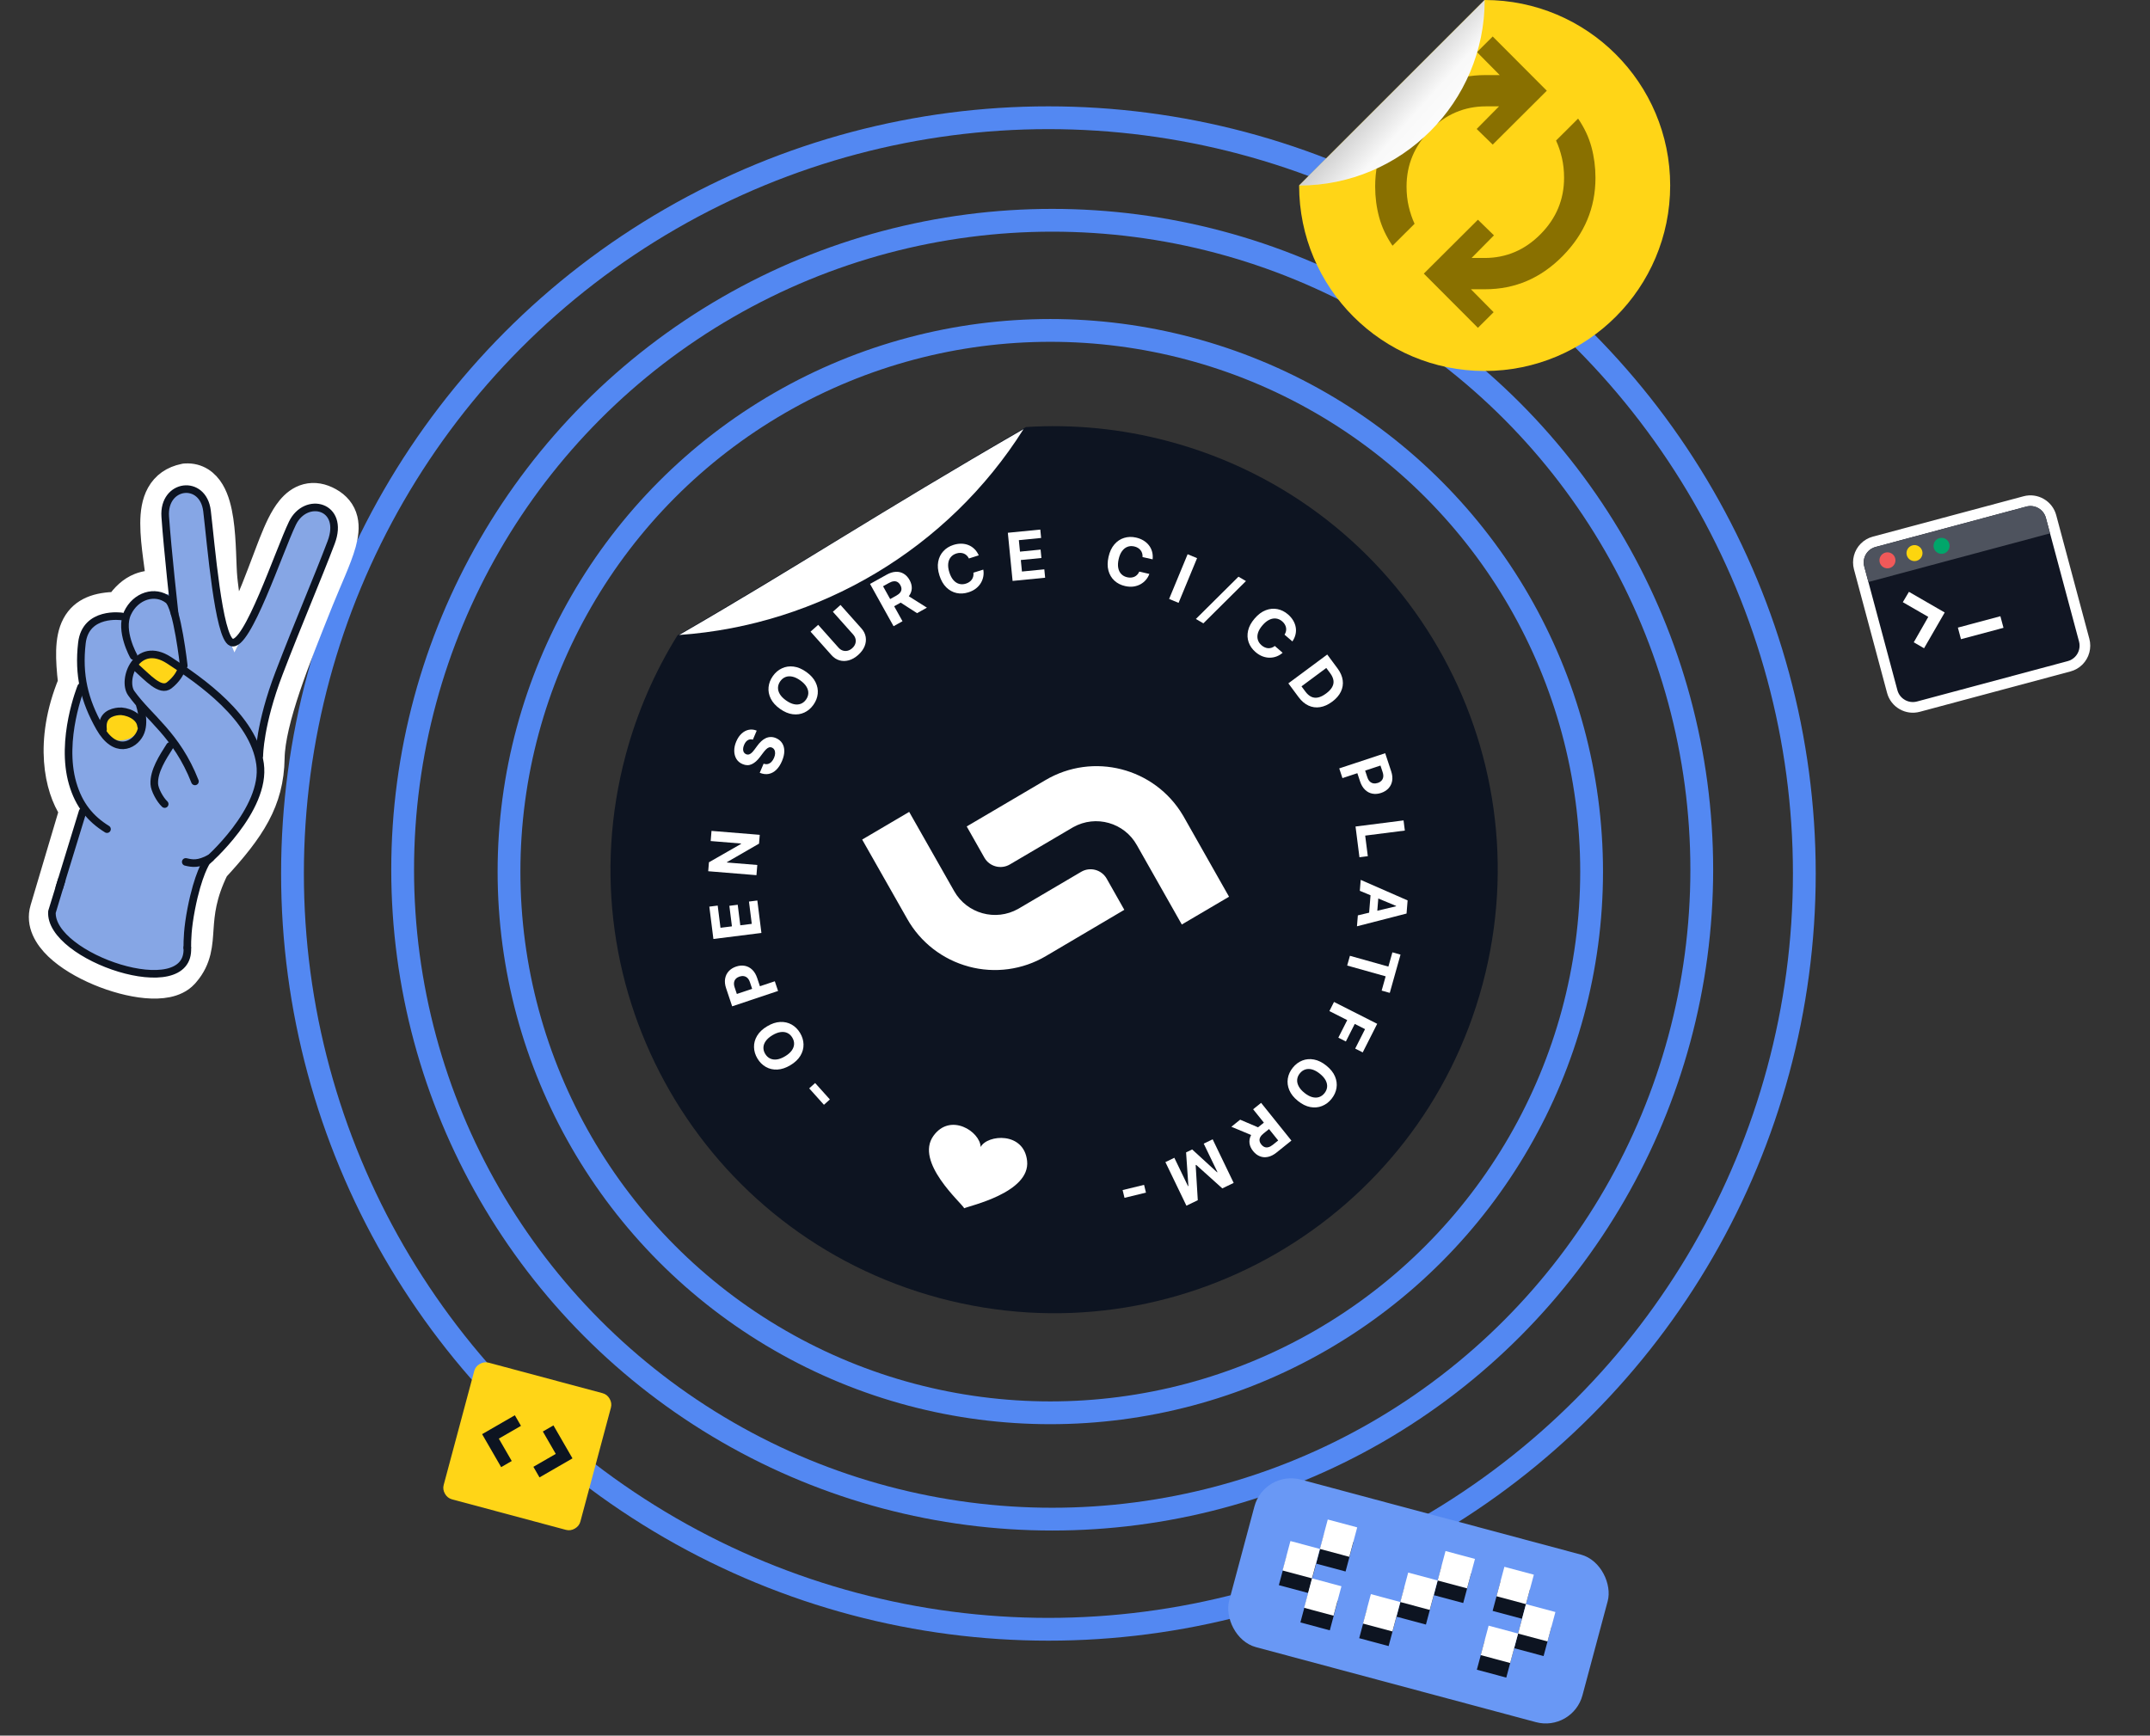 <svg width="566" height="457" viewBox="0 0 566 457" fill="none" xmlns="http://www.w3.org/2000/svg">
<rect x="0" y="0" width="566" height="457" fill="#333333" stroke="none"/>
<path d="M247.283 341.781C309.57 358.47 373.593 321.506 390.283 259.219C406.973 196.932 370.009 132.909 307.722 116.219C295.11 112.84 282.427 111.66 270.08 112.445C235.978 132.135 208.791 149.714 178.346 167.292C172.419 176.824 167.777 187.378 164.722 198.781C148.032 261.068 184.996 325.091 247.283 341.781Z" fill="#0D1421"/>
<path d="M269.449 112.995C249.628 144.439 215.762 164.614 178.807 167.193C210.139 149.103 231.212 135.071 269.449 112.995Z" fill="white"/>
<path d="M213.025 286.573L214.591 285.169L218.472 289.494L216.906 290.898L213.025 286.573Z" fill="white"/>
<path d="M201.946 270.235C203.138 269.521 204.287 269.139 205.394 269.09C206.499 269.038 207.504 269.267 208.41 269.778C209.31 270.288 210.049 271.025 210.627 271.989C211.209 272.961 211.511 273.965 211.532 275.001C211.554 276.037 211.281 277.03 210.713 277.98C210.146 278.929 209.268 279.76 208.079 280.472C206.887 281.186 205.739 281.569 204.634 281.622C203.53 281.675 202.527 281.446 201.627 280.936C200.723 280.429 199.98 279.689 199.398 278.718C198.82 277.754 198.521 276.753 198.499 275.717C198.472 274.679 198.742 273.685 199.31 272.736C199.875 271.783 200.754 270.949 201.946 270.235ZM203.35 272.578C202.578 273.041 201.996 273.547 201.604 274.096C201.21 274.641 201.001 275.204 200.977 275.784C200.952 276.365 201.107 276.934 201.442 277.493C201.777 278.052 202.206 278.457 202.729 278.709C203.253 278.961 203.849 279.044 204.517 278.958C205.184 278.868 205.903 278.591 206.675 278.129C207.448 277.666 208.03 277.162 208.424 276.617C208.816 276.068 209.024 275.503 209.048 274.923C209.073 274.342 208.918 273.773 208.583 273.214C208.248 272.655 207.819 272.25 207.296 271.998C206.772 271.746 206.177 271.665 205.511 271.755C204.842 271.841 204.122 272.116 203.35 272.578Z" fill="white"/>
<path d="M204.83 260.929L192.746 264.973L191.151 260.205C190.844 259.289 190.758 258.449 190.892 257.687C191.023 256.926 191.34 256.273 191.844 255.728C192.343 255.181 192.994 254.773 193.797 254.504C194.599 254.236 195.365 254.172 196.094 254.313C196.824 254.454 197.47 254.795 198.032 255.338C198.592 255.876 199.028 256.61 199.339 257.538L200.355 260.576L198.308 261.262L197.429 258.636C197.265 258.144 197.045 257.767 196.769 257.505C196.488 257.241 196.17 257.08 195.814 257.024C195.453 256.966 195.074 257.003 194.677 257.136C194.276 257.27 193.953 257.468 193.708 257.729C193.458 257.988 193.304 258.306 193.247 258.684C193.185 259.063 193.238 259.5 193.403 259.996L193.98 261.719L203.975 258.375L204.83 260.929Z" fill="white"/>
<path d="M200.448 245.654L187.805 247.242L186.735 238.723L188.938 238.446L189.673 244.292L192.685 243.914L192.006 238.506L194.21 238.229L194.889 243.637L197.908 243.258L197.17 237.387L199.374 237.11L200.448 245.654Z" fill="white"/>
<path d="M187.309 218.78L200.009 219.817L199.82 222.136L191.375 227.009L191.367 227.102L199.361 227.755L199.141 230.44L186.441 229.402L186.634 227.046L195.069 222.217L195.078 222.105L187.091 221.452L187.309 218.78Z" fill="white"/>
<path d="M198.199 194.756C197.718 194.605 197.276 194.649 196.872 194.888C196.469 195.126 196.14 195.543 195.887 196.139C195.715 196.543 195.627 196.909 195.623 197.237C195.615 197.562 195.679 197.842 195.814 198.075C195.951 198.305 196.145 198.473 196.397 198.58C196.604 198.677 196.806 198.711 197.003 198.682C197.202 198.649 197.395 198.572 197.582 198.448C197.766 198.324 197.948 198.167 198.127 197.977C198.303 197.786 198.474 197.575 198.64 197.343L199.34 196.397C199.672 195.934 200.025 195.53 200.397 195.183C200.77 194.837 201.162 194.567 201.574 194.372C201.986 194.178 202.417 194.075 202.868 194.064C203.321 194.049 203.792 194.144 204.282 194.348C204.998 194.657 205.542 195.104 205.915 195.691C206.285 196.272 206.471 196.964 206.472 197.767C206.471 198.564 206.268 199.44 205.862 200.394C205.459 201.341 204.964 202.104 204.375 202.683C203.788 203.258 203.126 203.621 202.39 203.772C201.652 203.918 200.857 203.821 200.005 203.482L201.026 201.083C201.43 201.223 201.806 201.25 202.154 201.164C202.5 201.072 202.811 200.886 203.087 200.607C203.361 200.323 203.589 199.967 203.771 199.539C203.95 199.119 204.044 198.729 204.053 198.368C204.064 198.003 203.997 197.688 203.853 197.424C203.708 197.159 203.495 196.967 203.212 196.847C202.949 196.735 202.694 196.719 202.448 196.799C202.204 196.876 201.956 197.036 201.703 197.28C201.452 197.521 201.184 197.833 200.899 198.216L200.036 199.357C199.375 200.243 198.667 200.864 197.912 201.219C197.157 201.574 196.347 201.565 195.482 201.193C194.77 200.895 194.231 200.442 193.862 199.835C193.496 199.223 193.306 198.519 193.294 197.72C193.282 196.922 193.458 196.095 193.822 195.24C194.192 194.37 194.664 193.673 195.238 193.151C195.813 192.625 196.443 192.294 197.128 192.157C197.813 192.02 198.507 192.094 199.21 192.38L198.199 194.756Z" fill="white"/>
<path d="M212.261 176.926C213.393 177.731 214.204 178.631 214.693 179.625C215.185 180.615 215.378 181.628 215.274 182.663C215.168 183.693 214.789 184.665 214.138 185.581C213.482 186.504 212.684 187.184 211.743 187.619C210.802 188.055 209.783 188.203 208.686 188.064C207.589 187.925 206.475 187.455 205.346 186.652C204.214 185.847 203.402 184.949 202.91 183.958C202.419 182.967 202.226 181.957 202.331 180.928C202.434 179.897 202.813 178.919 203.469 177.996C204.12 177.08 204.916 176.404 205.857 175.969C206.797 175.527 207.815 175.376 208.913 175.515C210.012 175.65 211.128 176.121 212.261 176.926ZM210.678 179.152C209.945 178.63 209.248 178.301 208.588 178.162C207.93 178.02 207.331 178.055 206.789 178.265C206.248 178.476 205.788 178.846 205.411 179.377C205.034 179.908 204.835 180.464 204.814 181.044C204.793 181.625 204.956 182.204 205.304 182.782C205.654 183.356 206.195 183.904 206.929 184.426C207.663 184.947 208.358 185.279 209.016 185.421C209.676 185.559 210.276 185.523 210.818 185.312C211.359 185.102 211.819 184.731 212.196 184.201C212.573 183.67 212.772 183.114 212.793 182.534C212.814 181.953 212.65 181.376 212.3 180.801C211.952 180.223 211.412 179.674 210.678 179.152Z" fill="white"/>
<path d="M219.259 161.081L221.271 159.289L226.776 165.467C227.394 166.161 227.769 166.915 227.901 167.731C228.036 168.544 227.938 169.359 227.606 170.177C227.271 170.992 226.71 171.75 225.923 172.451C225.134 173.155 224.315 173.626 223.467 173.865C222.616 174.101 221.794 174.105 221.002 173.877C220.211 173.649 219.506 173.189 218.888 172.495L213.383 166.316L215.394 164.524L220.746 170.531C221.069 170.893 221.435 171.145 221.844 171.286C222.256 171.424 222.679 171.444 223.114 171.346C223.548 171.248 223.959 171.026 224.346 170.681C224.737 170.333 225.004 169.951 225.149 169.533C225.296 169.113 225.323 168.691 225.23 168.269C225.14 167.843 224.934 167.45 224.611 167.087L219.259 161.081Z" fill="white"/>
<path d="M235.234 164.887L229.043 153.75L233.437 151.307C234.278 150.84 235.079 150.591 235.841 150.562C236.605 150.526 237.294 150.696 237.911 151.07C238.528 151.438 239.042 151.991 239.451 152.727C239.862 153.466 240.056 154.191 240.033 154.901C240.009 155.608 239.772 156.271 239.324 156.89C238.879 157.508 238.229 158.054 237.374 158.53L234.432 160.165L233.38 158.273L235.941 156.849C236.39 156.599 236.73 156.33 236.958 156.041C237.187 155.753 237.305 155.445 237.313 155.118C237.325 154.789 237.229 154.441 237.025 154.075C236.82 153.705 236.572 153.435 236.283 153.263C235.996 153.09 235.667 153.022 235.293 153.059C234.921 153.09 234.509 153.231 234.056 153.483L232.468 154.366L237.589 163.578L235.234 164.887ZM238.431 156.475L244.017 160.005L241.417 161.45L235.892 157.887L238.431 156.475Z" fill="white"/>
<path d="M257.664 146.226L255.067 147.051C254.913 146.73 254.721 146.463 254.492 146.248C254.261 146.03 254.002 145.864 253.714 145.751C253.425 145.638 253.115 145.58 252.783 145.577C252.456 145.572 252.118 145.625 251.77 145.736C251.141 145.935 250.643 146.266 250.276 146.726C249.908 147.183 249.689 147.748 249.621 148.423C249.551 149.094 249.65 149.85 249.917 150.692C250.193 151.558 250.552 152.244 250.996 152.751C251.444 153.258 251.949 153.587 252.511 153.739C253.073 153.891 253.661 153.87 254.273 153.675C254.617 153.566 254.921 153.419 255.185 153.235C255.452 153.05 255.673 152.834 255.847 152.587C256.02 152.337 256.141 152.061 256.211 151.76C256.285 151.458 256.3 151.136 256.256 150.793L258.857 149.979C258.967 150.558 258.97 151.149 258.865 151.752C258.764 152.35 258.553 152.925 258.231 153.475C257.913 154.02 257.481 154.51 256.936 154.944C256.393 155.374 255.732 155.712 254.954 155.959C253.87 156.304 252.824 156.366 251.814 156.147C250.809 155.927 249.911 155.431 249.122 154.659C248.336 153.886 247.734 152.839 247.314 151.519C246.894 150.195 246.785 148.989 246.987 147.902C247.19 146.815 247.641 145.892 248.341 145.135C249.039 144.373 249.922 143.823 250.989 143.484C251.692 143.26 252.376 143.151 253.04 143.158C253.707 143.164 254.335 143.282 254.922 143.513C255.508 143.741 256.033 144.08 256.499 144.533C256.969 144.984 257.357 145.549 257.664 146.226Z" fill="white"/>
<path d="M266.57 152.962L265.32 140.281L273.865 139.439L274.083 141.649L268.219 142.227L268.517 145.249L273.941 144.714L274.159 146.925L268.735 147.459L269.034 150.487L274.922 149.907L275.14 152.117L266.57 152.962Z" fill="white"/>
<path d="M303.435 147.276L300.776 146.679C300.805 146.324 300.774 145.997 300.684 145.696C300.595 145.391 300.455 145.117 300.263 144.874C300.071 144.631 299.832 144.425 299.548 144.255C299.267 144.085 298.948 143.961 298.592 143.881C297.949 143.736 297.352 143.77 296.803 143.983C296.254 144.191 295.781 144.57 295.381 145.118C294.983 145.662 294.687 146.365 294.493 147.227C294.294 148.113 294.259 148.887 294.387 149.549C294.518 150.212 294.788 150.751 295.197 151.166C295.606 151.581 296.123 151.859 296.751 151.999C297.103 152.078 297.439 152.105 297.76 152.079C298.084 152.054 298.384 151.979 298.658 151.854C298.934 151.724 299.178 151.547 299.39 151.323C299.606 151.099 299.781 150.828 299.916 150.51L302.573 151.119C302.376 151.674 302.08 152.186 301.686 152.654C301.297 153.12 300.825 153.509 300.27 153.822C299.72 154.132 299.1 154.338 298.41 154.438C297.725 154.535 296.984 154.494 296.186 154.315C295.078 154.066 294.142 153.593 293.381 152.895C292.623 152.197 292.098 151.316 291.806 150.252C291.517 149.188 291.525 147.98 291.828 146.629C292.133 145.273 292.646 144.177 293.37 143.34C294.093 142.503 294.948 141.934 295.934 141.633C296.921 141.327 297.96 141.297 299.053 141.542C299.774 141.704 300.419 141.955 300.988 142.295C301.562 142.637 302.044 143.055 302.435 143.551C302.826 144.042 303.109 144.601 303.283 145.227C303.461 145.854 303.512 146.537 303.435 147.276Z" fill="white"/>
<path d="M315.138 146.964L310.266 158.738L307.776 157.708L312.648 145.934L315.138 146.964Z" fill="white"/>
<path d="M328.006 152.997L316.795 164.129L314.82 162.982L326.032 151.851L328.006 152.997Z" fill="white"/>
<path d="M340.228 168.893L338.164 167.113C338.356 166.814 338.484 166.51 338.546 166.203C338.612 165.892 338.617 165.584 338.562 165.28C338.507 164.975 338.394 164.68 338.223 164.396C338.055 164.114 337.833 163.854 337.557 163.616C337.057 163.185 336.515 162.934 335.93 162.863C335.348 162.788 334.752 162.898 334.142 163.194C333.534 163.486 332.942 163.966 332.365 164.635C331.771 165.323 331.375 165.989 331.176 166.633C330.979 167.28 330.964 167.883 331.129 168.441C331.293 168.999 331.619 169.489 332.106 169.908C332.379 170.144 332.663 170.326 332.958 170.454C333.256 170.585 333.556 170.66 333.857 170.679C334.161 170.695 334.46 170.653 334.752 170.555C335.048 170.46 335.331 170.304 335.6 170.087L337.656 171.876C337.22 172.273 336.719 172.585 336.15 172.812C335.587 173.039 334.988 173.16 334.351 173.175C333.719 173.189 333.076 173.078 332.42 172.841C331.77 172.604 331.136 172.218 330.517 171.685C329.656 170.942 329.055 170.084 328.712 169.109C328.372 168.138 328.325 167.113 328.569 166.036C328.816 164.962 329.391 163.901 330.296 162.852C331.203 161.799 332.173 161.075 333.206 160.678C334.238 160.281 335.26 160.182 336.272 160.38C337.286 160.576 338.217 161.039 339.066 161.771C339.625 162.253 340.075 162.778 340.417 163.347C340.763 163.918 340.99 164.515 341.101 165.136C341.214 165.754 341.2 166.38 341.059 167.014C340.921 167.651 340.644 168.277 340.228 168.893Z" fill="white"/>
<path d="M341.86 183.559L339.169 179.932L349.402 172.34L352.116 175.998C352.879 177.027 353.332 178.065 353.473 179.112C353.618 180.156 353.457 181.161 352.991 182.127C352.527 183.096 351.764 183.975 350.701 184.763C349.635 185.554 348.57 186.032 347.504 186.197C346.442 186.366 345.427 186.227 344.462 185.782C343.498 185.34 342.631 184.599 341.86 183.559ZM342.628 180.72L343.647 182.094C344.122 182.734 344.634 183.188 345.184 183.456C345.74 183.725 346.34 183.792 346.983 183.656C347.631 183.521 348.337 183.17 349.1 182.604C349.856 182.043 350.391 181.473 350.705 180.894C351.022 180.319 351.132 179.728 351.034 179.124C350.937 178.52 350.651 177.898 350.177 177.258L349.154 175.879L342.628 180.72Z" fill="white"/>
<path d="M352.562 202.325L364.66 198.324L366.239 203.097C366.542 204.015 366.625 204.854 366.489 205.616C366.356 206.377 366.036 207.028 365.53 207.572C365.029 208.117 364.376 208.523 363.573 208.789C362.77 209.054 362.004 209.116 361.275 208.972C360.546 208.829 359.901 208.485 359.341 207.941C358.782 207.4 358.349 206.665 358.042 205.736L357.036 202.694L359.085 202.016L359.955 204.645C360.118 205.137 360.336 205.514 360.611 205.777C360.891 206.043 361.209 206.204 361.564 206.262C361.925 206.322 362.304 206.286 362.702 206.154C363.103 206.021 363.427 205.825 363.673 205.564C363.924 205.306 364.079 204.989 364.138 204.611C364.2 204.232 364.149 203.795 363.985 203.298L363.415 201.574L353.408 204.883L352.562 202.325Z" fill="white"/>
<path d="M356.852 217.628L369.492 216.02L369.832 218.692L359.395 220.02L360.085 225.439L357.881 225.719L356.852 217.628Z" fill="white"/>
<path d="M357.981 234.555L358.213 231.677L370.561 237.084L370.283 240.544L357.229 243.901L357.461 241.023L367.516 238.63L367.524 238.531L357.981 234.555ZM362.988 234.777L362.441 241.574L360.345 241.405L360.892 234.608L362.988 234.777Z" fill="white"/>
<path d="M366.557 250.755L368.695 251.355L365.867 261.431L363.728 260.831L364.783 257.075L354.653 254.231L355.373 251.668L365.502 254.511L366.557 250.755Z" fill="white"/>
<path d="M351.187 263.821L362.555 269.578L358.743 277.105L356.761 276.101L359.356 270.978L356.647 269.606L354.306 274.23L352.324 273.226L354.666 268.603L349.97 266.224L351.187 263.821Z" fill="white"/>
<path d="M341.69 289.888C340.607 289.017 339.851 288.071 339.422 287.05C338.99 286.031 338.857 285.009 339.023 283.982C339.189 282.961 339.625 282.012 340.329 281.136C341.039 280.254 341.876 279.623 342.841 279.244C343.806 278.865 344.832 278.778 345.919 278.981C347.006 279.185 348.09 279.721 349.169 280.589C350.252 281.46 351.009 282.405 351.441 283.423C351.873 284.441 352.006 285.461 351.84 286.482C351.676 287.505 351.24 288.458 350.53 289.341C349.825 290.217 348.991 290.844 348.026 291.223C347.062 291.608 346.036 291.699 344.949 291.495C343.859 291.295 342.773 290.759 341.69 289.888ZM343.402 287.76C344.103 288.324 344.779 288.694 345.43 288.872C346.078 289.052 346.678 289.053 347.231 288.875C347.784 288.697 348.265 288.355 348.673 287.847C349.081 287.34 349.313 286.797 349.368 286.219C349.424 285.64 349.295 285.052 348.982 284.455C348.667 283.861 348.159 283.282 347.457 282.718C346.756 282.153 346.081 281.781 345.433 281.601C344.783 281.423 344.181 281.424 343.628 281.602C343.075 281.78 342.594 282.122 342.186 282.63C341.778 283.137 341.546 283.68 341.491 284.259C341.436 284.837 341.566 285.423 341.881 286.017C342.194 286.615 342.701 287.196 343.402 287.76Z" fill="white"/>
<path d="M331.995 290.392L339.973 300.328L336.053 303.475C335.302 304.078 334.554 304.458 333.808 304.615C333.061 304.779 332.353 304.728 331.683 304.463C331.012 304.203 330.413 303.745 329.886 303.089C329.356 302.429 329.042 301.747 328.945 301.043C328.851 300.342 328.972 299.649 329.31 298.963C329.644 298.28 330.193 297.632 330.956 297.019L333.581 294.911L334.937 296.6L332.652 298.434C332.251 298.756 331.962 299.079 331.785 299.402C331.608 299.725 331.543 300.048 331.59 300.372C331.634 300.698 331.787 301.025 332.049 301.352C332.314 301.681 332.604 301.906 332.918 302.026C333.229 302.149 333.566 302.161 333.928 302.061C334.289 301.968 334.672 301.759 335.076 301.435L336.493 300.297L329.895 292.079L331.995 290.392ZM330.26 299.222L324.16 296.683L326.479 294.821L332.525 297.403L330.26 299.222Z" fill="white"/>
<path d="M324.773 311.469L321.781 312.912L314.902 306.724L314.767 306.789L315.324 316.024L312.332 317.467L306.798 305.989L309.152 304.855L312.754 312.325L312.849 312.279L312.244 303.433L313.847 302.66L320.406 308.67L320.501 308.624L316.886 301.126L319.24 299.991L324.773 311.469Z" fill="white"/>
<path d="M296.033 315.398L295.536 313.354L301.182 311.98L301.68 314.023L296.033 315.398Z" fill="white"/>
<path d="M255.019 254.499C248.143 252.656 242.299 248.123 238.81 241.916L226.971 221.062L239.347 213.778L251.186 234.633C254.553 240.583 262.105 242.671 268.046 239.31C268.11 239.279 268.169 239.239 268.235 239.201L284.616 229.561C286.938 228.189 289.935 228.968 291.3 231.288C291.316 231.316 291.334 231.337 291.343 231.363L295.982 239.561L275.329 251.749C269.207 255.365 261.882 256.361 255.01 254.504L255.019 254.499Z" fill="white"/>
<path d="M311.119 243.43L299.289 222.538C295.982 216.603 288.487 214.483 282.552 217.79C282.448 217.85 282.345 217.91 282.241 217.97L265.86 227.61C263.538 228.982 260.541 228.203 259.176 225.883C259.16 225.855 259.141 225.834 259.133 225.807L254.494 217.61L275.184 205.431C287.748 197.983 303.974 202.139 311.422 214.703C311.52 214.872 311.626 215.044 311.722 215.222L323.551 236.113L311.128 243.424L311.119 243.43Z" fill="white"/>
<path d="M270.393 305.685C269.566 297.909 259.915 298.711 258.161 302.012C258.046 297.963 250.204 292.863 245.73 299.082C240.749 306.008 253.124 316.736 253.839 318.142C255.099 317.513 271.277 314.047 270.393 305.685Z" fill="white"/>
<circle cx="276.5" cy="229.5" r="142.5" stroke="#5388F2" stroke-width="6"/>
<circle cx="277" cy="229" r="171" stroke="#5388F2" stroke-width="6"/>
<circle cx="276" cy="230" r="199" stroke="#5388F2" stroke-width="6"/>
<rect x="332.82" y="387" width="96.287" height="45.679" rx="10" transform="rotate(15 332.82 387)" fill="#6998F5"/>
<rect x="359.895" y="423.605" width="8.017" height="8.017" transform="rotate(15 359.895 423.605)" fill="#0D1421"/>
<rect x="379.531" y="412.27" width="8.017" height="8.017" transform="rotate(15 379.531 412.27)" fill="#0D1421"/>
<rect x="369.715" y="417.938" width="8.017" height="8.017" transform="rotate(15 369.715 417.938)" fill="#0D1421"/>
<rect x="338.742" y="409.637" width="8.017" height="8.017" transform="rotate(15 338.742 409.637)" fill="#0D1421"/>
<rect x="348.559" y="403.969" width="8.017" height="8.017" transform="rotate(15 348.559 403.969)" fill="#0D1421"/>
<rect x="344.41" y="419.457" width="8.017" height="8.017" transform="rotate(15 344.41 419.457)" fill="#0D1421"/>
<rect width="8.017" height="8.017" transform="matrix(-0.966 -0.259 -0.259 0.966 408.434 428.312)" fill="#0D1421"/>
<rect width="8.017" height="8.017" transform="matrix(-0.966 -0.259 -0.259 0.966 402.762 418.492)" fill="#0D1421"/>
<rect width="8.017" height="8.017" transform="matrix(-0.966 -0.259 -0.259 0.966 398.613 433.98)" fill="#0D1421"/>
<rect x="360.891" y="419.746" width="8.024" height="8.024" transform="rotate(15 360.891 419.746)" fill="white"/>
<rect x="380.543" y="408.398" width="8.024" height="8.024" transform="rotate(15 380.543 408.398)" fill="white"/>
<rect x="370.715" y="414.074" width="8.024" height="8.024" transform="rotate(15 370.715 414.074)" fill="white"/>
<rect x="339.715" y="405.766" width="8.024" height="8.024" transform="rotate(15 339.715 405.766)" fill="white"/>
<rect x="349.543" y="400.094" width="8.024" height="8.024" transform="rotate(15 349.543 400.094)" fill="white"/>
<rect x="345.391" y="415.594" width="8.024" height="8.024" transform="rotate(15 345.391 415.594)" fill="white"/>
<rect width="8.024" height="8.024" transform="matrix(-0.966 -0.259 -0.259 0.966 409.469 424.457)" fill="white"/>
<rect width="8.024" height="8.024" transform="matrix(-0.966 -0.259 -0.259 0.966 403.793 414.629)" fill="white"/>
<rect width="8.024" height="8.024" transform="matrix(-0.966 -0.259 -0.259 0.966 399.641 430.129)" fill="white"/>
<path d="M547.221 173.985C546.527 174.679 545.657 175.18 544.705 175.437L505.027 186.068C502.034 186.87 498.949 185.087 498.145 182.095L489.423 149.54C488.906 147.607 489.462 145.526 490.879 144.11C491.573 143.416 492.443 142.915 493.395 142.658L533.072 132.027C536.066 131.225 539.151 133.008 539.955 136L548.677 168.555C549.194 170.488 548.638 172.569 547.221 173.985Z" fill="#111623"/>
<path d="M491.871 145.103C492.376 144.598 493.018 144.214 493.759 144.016L533.436 133.385C535.684 132.784 537.993 134.116 538.595 136.364L547.318 168.92C547.721 170.427 547.256 171.963 546.225 172.993C545.72 173.498 545.078 173.882 544.339 174.079L504.662 184.709C502.413 185.311 500.104 183.978 499.502 181.73L490.778 149.176C490.375 147.669 490.841 146.133 491.871 145.103ZM489.884 143.116C488.114 144.886 487.417 147.487 488.065 149.903L496.787 182.458C497.789 186.2 501.648 188.426 505.39 187.424L545.067 176.794C546.258 176.475 547.345 175.847 548.212 174.98C549.982 173.21 550.679 170.609 550.032 168.193L541.309 135.638C540.307 131.897 536.448 129.67 532.707 130.672L493.031 141.301C491.84 141.62 490.753 142.247 489.885 143.115L489.884 143.116Z" fill="white"/>
<path d="M490.78 149.177C490.178 146.929 491.511 144.62 493.759 144.018L533.436 133.387C535.684 132.786 537.993 134.118 538.595 136.367L539.685 140.437L491.871 153.246L490.781 149.176L490.78 149.177Z" fill="#4E535E"/>
<path d="M497.428 149.574C498.552 149.273 499.219 148.118 498.918 146.994C498.617 145.87 497.462 145.203 496.338 145.504C495.213 145.805 494.546 146.96 494.847 148.084C495.148 149.208 496.304 149.875 497.428 149.574Z" fill="#F15959"/>
<path d="M504.549 147.668C505.673 147.367 506.34 146.212 506.039 145.088C505.738 143.964 504.583 143.297 503.459 143.598C502.335 143.898 501.668 145.054 501.968 146.178C502.269 147.302 503.425 147.969 504.549 147.668Z" fill="#FDD50E"/>
<path d="M511.67 145.758C512.794 145.457 513.461 144.302 513.16 143.178C512.859 142.054 511.704 141.387 510.58 141.687C509.456 141.988 508.789 143.144 509.09 144.268C509.39 145.392 510.546 146.059 511.67 145.758Z" fill="#00A66A"/>
<path d="M503.812 169.125L506.52 170.689L511.957 161.272L502.54 155.835L500.925 158.557L507.633 162.428L503.811 169.123L503.812 169.125Z" fill="white"/>
<path d="M515.422 165.254L516.239 168.306L527.43 165.307L526.613 162.255L515.422 165.254Z" fill="white"/>
<path d="M439.684 48.842C439.684 75.817 417.817 97.684 390.842 97.684C363.867 97.684 342 75.817 342 48.842C358.414 32.428 373.227 17.615 390.842 0C417.817 0 439.684 21.867 439.684 48.842Z" fill="#FFD517"/>
<path d="M366.591 64.703C364.95 62.309 363.778 59.813 363.074 57.214C362.371 54.616 362.02 51.915 362.02 49.112C362.02 41.229 364.891 34.368 370.635 28.529C376.378 22.689 383.176 19.77 391.03 19.77H394.81L388.832 13.726L392.964 9.609L407.205 23.886L392.964 38.076L388.744 33.959L394.634 28.003H391.205C385.521 28.003 380.612 30.091 376.481 34.266C372.349 38.441 370.283 43.39 370.283 49.112C370.283 50.981 370.473 52.733 370.854 54.367C371.235 56.002 371.748 57.521 372.393 58.922L366.591 64.703Z" fill="#897000"/>
<path d="M415.444 31.227C417.085 33.621 418.257 36.117 418.961 38.716C419.664 41.314 420.016 44.015 420.016 46.818C420.016 54.701 417.144 61.562 411.4 67.401C405.657 73.24 398.859 76.16 391.005 76.16H387.225L393.203 82.204L389.071 86.32L374.83 72.043L389.071 57.854L393.291 61.971L387.401 67.927H390.83C396.514 67.927 401.423 65.839 405.555 61.664C409.686 57.489 411.752 52.54 411.752 46.818C411.752 44.949 411.562 43.197 411.181 41.562C410.8 39.927 410.287 38.409 409.642 37.008L415.444 31.227Z" fill="#897000"/>
<path d="M342.002 48.844C368.976 48.844 390.844 26.976 390.844 0.002C378.033 12.813 361.619 29.227 342.002 48.844Z" fill="white"/>
<path d="M342.002 48.844C368.976 48.844 390.844 26.976 390.844 0.002C378.033 12.813 361.619 29.227 342.002 48.844Z" fill="url(#paint0_linear_3311_4)" fill-opacity="0.2"/>
<path d="M80.664 130.398C82.77 129.855 84.906 130.282 86.953 131.416C89.118 132.616 90.593 134.359 91.158 136.678C91.677 138.807 91.335 141.072 90.741 143.229C90.137 145.421 89.159 147.886 88.049 150.538C87.057 152.91 85.951 155.454 84.792 158.307L84.292 159.55C81.573 166.371 78.508 173.927 76.093 181.1C73.657 188.339 72.004 194.853 71.927 199.634C71.741 211.231 66.692 218.726 57.196 229.058C53.926 235.702 53.506 240.446 53.225 244.476C52.946 248.476 52.836 252.672 49.36 256.688L49.013 257.077C47.691 258.509 45.901 259.249 44.155 259.611C42.39 259.977 40.425 260.011 38.434 259.834C34.451 259.481 29.927 258.243 25.77 256.494C21.631 254.753 17.617 252.406 14.779 249.683C12.054 247.07 9.684 243.35 10.935 239.179L18.579 213.463C14.761 207.776 11.821 195.36 18.276 179.671C17.916 176.532 17.709 173.742 17.781 171.329C17.858 168.736 18.261 166.312 19.352 164.275C21.537 160.2 25.688 158.901 30.831 158.839C32.374 156.624 34.197 154.855 36.57 153.913C38.159 153.283 39.813 153.096 41.528 153.234C41.256 151.128 40.966 149.071 40.7 147.049C40.273 143.797 39.916 140.624 39.926 137.801C39.935 135.017 40.295 132.202 41.595 129.866C42.993 127.355 45.291 125.721 48.414 125.086L48.62 125.046L48.83 125.032C52.245 124.825 54.602 126.709 56.026 129.093C57.356 131.317 58.043 134.192 58.451 136.937C58.868 139.746 59.037 142.764 59.149 145.454C59.265 148.232 59.318 150.544 59.485 152.247L59.628 153.587C59.984 156.721 60.512 159.895 61.205 162.376C61.453 163.266 61.706 164.005 61.952 164.592C61.956 164.585 61.961 164.579 61.965 164.572C62.873 163.147 63.909 161.031 64.993 158.533C67.165 153.529 69.243 147.687 70.705 143.949L71.226 142.622C72.475 139.476 73.96 136.032 75.922 133.65C77.087 132.236 78.631 130.923 80.664 130.398Z" fill="#86A6E5" stroke="white" stroke-width="6"/>
<path d="M48.902 226.95C50.589 227.33 52.138 227.705 55.402 225.911" stroke="#0D1421" stroke-width="2" stroke-miterlimit="10" stroke-linecap="round" stroke-linejoin="round"/>
<path d="M68.266 198.993C68.266 198.993 68.299 190.732 73.469 177.236C78.638 163.74 83.501 152.54 87.178 142.826C90.855 133.112 80.498 130.499 76.983 137.769C73.469 145.038 65 170.742 60.949 169.14C57.5 167.776 55.523 143.04 54.5 134.539C53.477 126.038 42.895 127.312 43.5 136.038C44.105 144.764 45.967 161.588 45.967 161.588" stroke="#0D1421" stroke-width="2" stroke-miterlimit="10" stroke-linecap="round" stroke-linejoin="round"/>
<path d="M48.377 175.266C48.377 175.266 46.65 159.784 44.272 157.948C40.848 155.307 35.696 156.834 33.553 161.469C31.41 166.104 35.183 172.755 35.183 172.755" stroke="#0D1421" stroke-width="2" stroke-miterlimit="10" stroke-linecap="round" stroke-linejoin="round"/>
<path d="M46.683 176.355C46.186 178.207 44.214 181.387 42.361 180.891C40.509 180.395 35.656 176.938 36.152 175.086C36.648 173.234 39.682 171.891 41.534 172.387C43.386 172.884 47.179 174.503 46.683 176.355Z" fill="#FFD517"/>
<ellipse cx="32.154" cy="190.962" rx="4.954" ry="3.916" transform="rotate(-15 32.154 190.962)" fill="#FFD517"/>
<path d="M21.364 180.854C21.364 180.854 15.76 194.675 19.124 206.281C20.782 212.003 23.827 215.63 28.168 218.319" stroke="#0D1421" stroke-width="2" stroke-miterlimit="10" stroke-linecap="round" stroke-linejoin="round"/>
<path d="M21.747 213.716L15.625 233.684" stroke="#0D1421" stroke-width="2" stroke-miterlimit="10" stroke-linecap="round" stroke-linejoin="round"/>
<path d="M13.72 240.064L16.239 231.72L13.681 240.027C12.81 252.039 50.162 264.539 49.31 249.539" stroke="#0D1421" stroke-width="2" stroke-miterlimit="10" stroke-linecap="round" stroke-linejoin="round"/>
<path d="M44.731 196.419C42.841 199.389 40.45 203.039 40.614 206.427C40.687 207.947 42.118 210.565 43.355 211.714" stroke="#0D1421" stroke-width="2" stroke-miterlimit="10" stroke-linecap="round" stroke-linejoin="round"/>
<path d="M32.085 162.315C32.085 162.315 22.546 160.88 21.565 169.299C20.584 177.718 22.203 184.458 26.234 191.56C30.265 198.662 35.169 196.417 36.81 193.24C38.354 190.25 36.85 185.807 36.85 185.807" stroke="#0D1421" stroke-width="2" stroke-miterlimit="10" stroke-linecap="round" stroke-linejoin="round"/>
<path d="M27.125 192.051C26.638 188.274 29.442 187.486 31.254 187.303C33.065 187.12 36.808 188.346 37.136 191.128" stroke="#0D1421" stroke-width="2" stroke-miterlimit="10" stroke-linecap="round"/>
<path d="M49.31 249.539C49.31 247.539 49.346 244.483 50.349 239.311C52.136 230.107 54.376 226.89 54.376 226.89C54.376 226.89 70.172 213.242 68.46 201.123C66.748 189.005 52.957 179.337 44.508 173.855C36.059 168.376 32.01 178.958 34.56 182.537C39.173 189.012 46.526 193.492 51.324 205.748" stroke="#0D1421" stroke-width="2" stroke-miterlimit="10" stroke-linecap="round" stroke-linejoin="round"/>
<path d="M47.778 176.132C47.518 177.099 46.519 178.901 44.554 180.442C42.198 182.288 38.886 178.409 35.541 175.443" stroke="#0D1421" stroke-width="2" stroke-miterlimit="10" stroke-linecap="round"/>
<path d="M119.001 394.789C118.201 394.574 117.582 394.087 117.143 393.326C116.704 392.566 116.592 391.786 116.806 390.986L124.841 360.999C125.055 360.199 125.543 359.58 126.303 359.141C127.064 358.702 127.844 358.589 128.643 358.804L158.631 366.839C159.43 367.053 160.05 367.54 160.489 368.301C160.928 369.061 161.04 369.841 160.826 370.641L152.791 400.628C152.577 401.428 152.089 402.047 151.329 402.486C150.568 402.926 149.788 403.038 148.989 402.824L119.001 394.789Z" fill="#FFD517"/>
<path d="M134.72 384.696L131.932 386.306L126.919 377.624L135.538 372.649L137.148 375.437L131.317 378.803L134.72 384.696Z" fill="#0D1421"/>
<path d="M150.709 383.999L142.027 389.011L140.418 386.223L146.311 382.821L142.909 376.927L145.697 375.317L150.709 383.999Z" fill="#0D1421"/>
<defs>
<linearGradient id="paint0_linear_3311_4" x1="363.001" y1="24.002" x2="391.001" y2="49.002" gradientUnits="userSpaceOnUse">
<stop/>
<stop offset="0.296" stop-opacity="0.123"/>
<stop offset="0.648" stop-opacity="0"/>
<stop offset="1"/>
</linearGradient>
</defs>
</svg>
